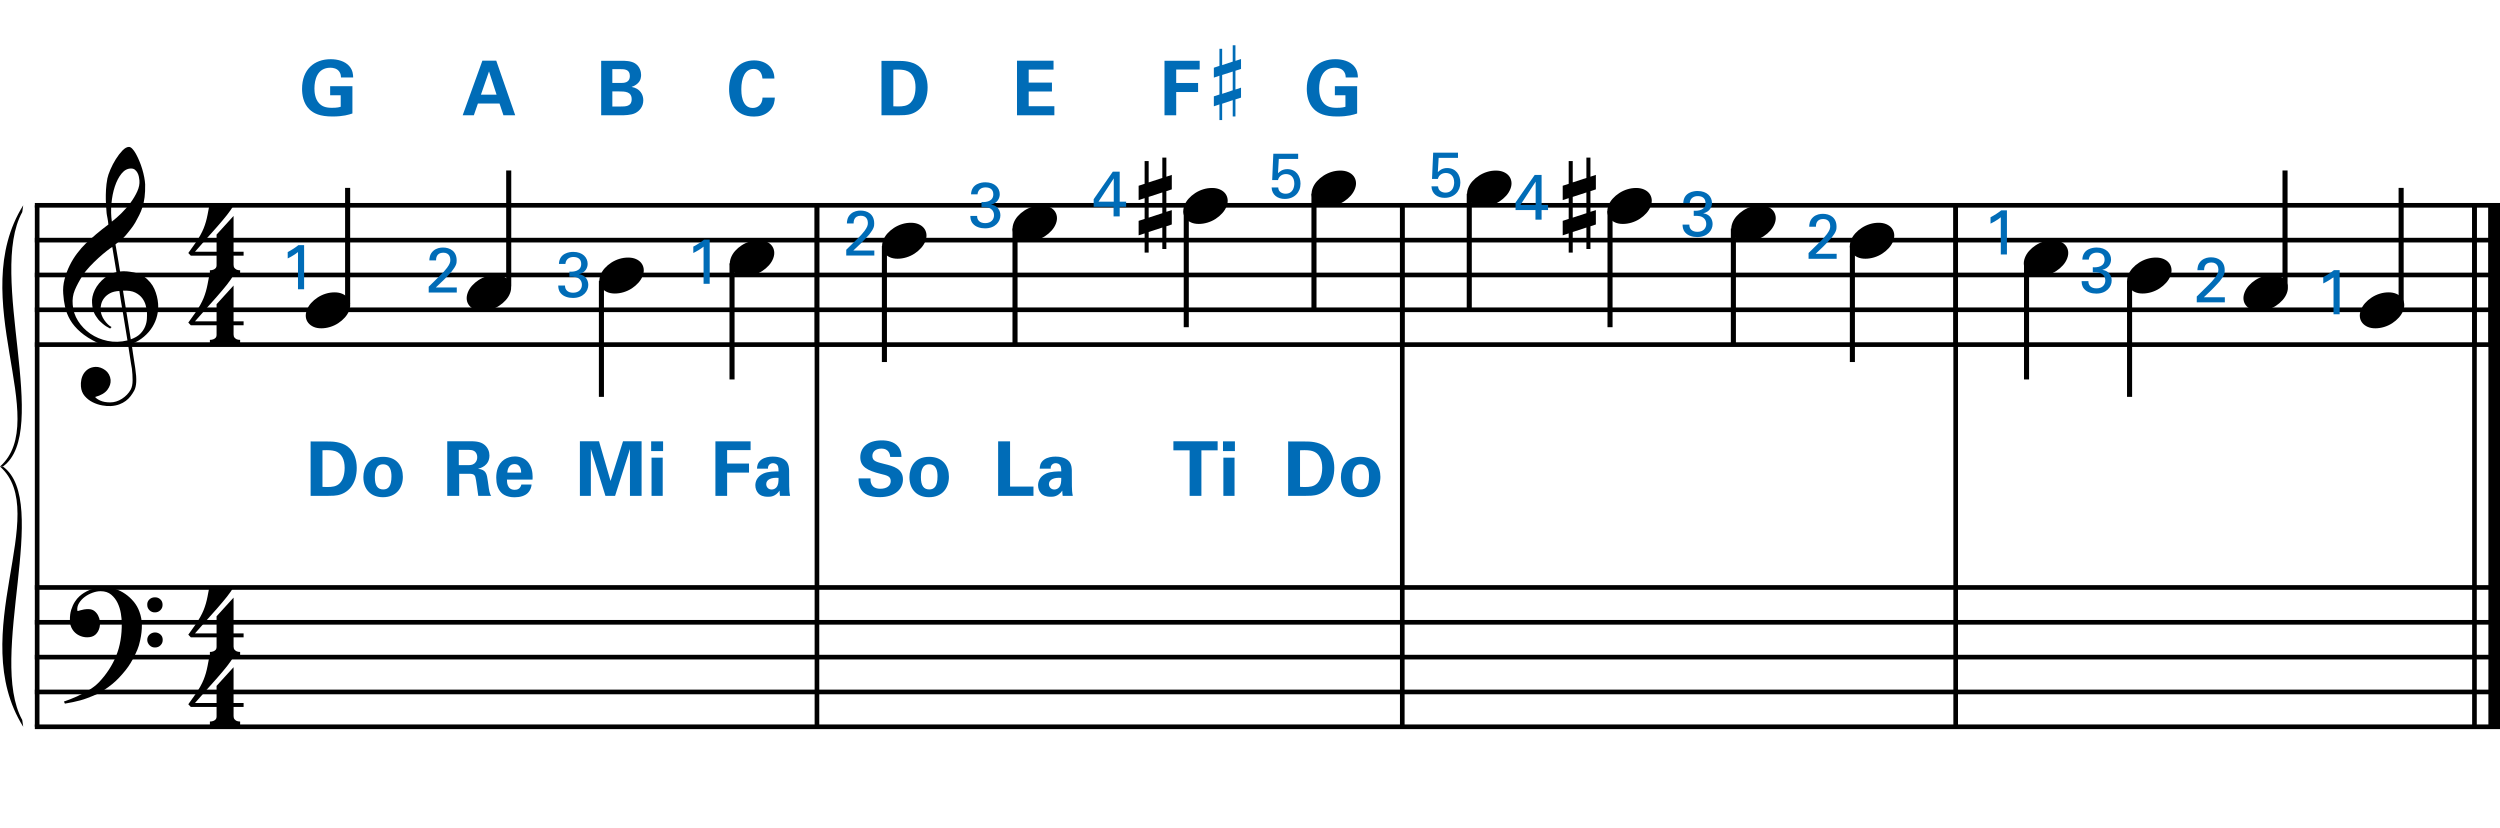 <?xml version="1.0" encoding="utf-8"?>
<!-- Generator: Adobe Illustrator 14.0.0, SVG Export Plug-In . SVG Version: 6.00 Build 43363)  -->
<!DOCTYPE svg PUBLIC "-//W3C//DTD SVG 1.1//EN" "http://www.w3.org/Graphics/SVG/1.1/DTD/svg11.dtd">
<svg version="1.1" id="Layer_1" xmlns="http://www.w3.org/2000/svg" xmlns:xlink="http://www.w3.org/1999/xlink" x="0px" y="0px"
	 width="551.792px" height="182.749px" viewBox="0 0 551.792 182.749" enable-background="new 0 0 551.792 182.749"
	 xml:space="preserve">
<line fill="none" stroke="#000000" stroke-width="1.024" stroke-miterlimit="10" x1="8.2" y1="45.314" x2="8.2" y2="160.413"/>
<g>
	<path d="M28.285,76.153c-0.574,0.103-1.184,0.164-1.83,0.185c-0.646,0.02-1.276,0.005-1.891-0.046
		c-0.615-0.051-1.184-0.123-1.707-0.215c-0.523-0.092-0.949-0.221-1.276-0.385c-1.579-0.758-2.855-1.563-3.828-2.414
		c-0.974-0.851-1.728-1.737-2.26-2.66c-0.533-0.922-0.907-1.871-1.123-2.844s-0.354-1.953-0.415-2.937
		c-0.082-1.066,0.015-2.132,0.292-3.198c0.277-1.065,0.656-2.085,1.138-3.06c0.481-0.973,1.035-1.871,1.661-2.69
		c0.625-0.82,1.255-1.538,1.891-2.153c0.738-0.696,1.512-1.388,2.322-2.075c0.81-0.687,1.696-1.389,2.66-2.106
		c-0.021-0.266-0.046-0.502-0.077-0.708c-0.031-0.205-0.067-0.415-0.108-0.63s-0.087-0.456-0.138-0.723
		c-0.051-0.266-0.087-0.594-0.107-0.984c0-0.164-0.021-0.466-0.062-0.907c-0.042-0.44-0.067-0.973-0.077-1.599
		s0.005-1.338,0.046-2.137c0.041-0.8,0.143-1.63,0.307-2.491c0.103-0.512,0.323-1.164,0.661-1.953
		c0.338-0.789,0.738-1.553,1.199-2.291c0.461-0.738,0.948-1.373,1.461-1.907c0.512-0.533,0.994-0.799,1.445-0.799
		c0.225,0,0.471,0.138,0.738,0.415c0.266,0.277,0.528,0.646,0.784,1.107c0.256,0.461,0.507,0.984,0.753,1.568
		c0.246,0.584,0.461,1.184,0.646,1.799c0.185,0.615,0.333,1.22,0.446,1.814c0.112,0.595,0.179,1.118,0.2,1.568
		c0.02,1.066-0.021,2.004-0.123,2.813c-0.103,0.81-0.256,1.538-0.461,2.183c-0.205,0.646-0.446,1.241-0.723,1.784
		c-0.276,0.543-0.569,1.091-0.876,1.645c-0.328,0.554-0.661,1.041-1,1.46c-0.338,0.42-0.682,0.846-1.03,1.276
		c-0.369,0.451-0.753,0.825-1.153,1.123c-0.4,0.297-0.795,0.62-1.184,0.968c0.185,1.045,0.348,1.989,0.492,2.829
		c0.062,0.369,0.123,0.728,0.184,1.076c0.062,0.349,0.113,0.672,0.154,0.969c0.041,0.297,0.082,0.543,0.123,0.738
		c0.041,0.195,0.062,0.313,0.062,0.354c0.492-0.062,1-0.066,1.522-0.016c0.522,0.051,1.024,0.128,1.506,0.23
		c0.481,0.103,0.912,0.236,1.292,0.4c0.379,0.165,0.682,0.318,0.907,0.461c1.107,0.82,1.891,1.758,2.353,2.813
		c0.461,1.056,0.732,2.137,0.815,3.244c0.062,0.861-0.011,1.727-0.215,2.599c-0.205,0.871-0.549,1.701-1.03,2.491
		c-0.482,0.789-1.107,1.511-1.875,2.167c-0.769,0.656-1.676,1.199-2.722,1.63c0.123,0.84,0.235,1.619,0.338,2.337
		c0.103,0.615,0.194,1.215,0.277,1.799c0.082,0.584,0.143,0.989,0.185,1.215c0.184,1.23,0.256,2.239,0.215,3.029
		c-0.041,0.789-0.195,1.43-0.461,1.922c-0.226,0.41-0.487,0.81-0.784,1.199c-0.297,0.389-0.651,0.738-1.061,1.045
		c-0.41,0.308-0.887,0.564-1.43,0.769c-0.543,0.205-1.164,0.328-1.86,0.369c-0.533,0.041-1.168-0.005-1.907-0.138
		c-0.738-0.134-1.445-0.369-2.122-0.707c-0.677-0.338-1.261-0.795-1.753-1.369c-0.492-0.574-0.769-1.281-0.83-2.122
		c-0.042-0.492-0.011-0.989,0.092-1.492c0.102-0.502,0.282-0.953,0.538-1.353c0.256-0.4,0.594-0.733,1.015-1
		c0.42-0.267,0.938-0.42,1.553-0.461c0.369-0.021,0.743,0.036,1.123,0.169c0.379,0.133,0.733,0.323,1.061,0.569
		c0.328,0.246,0.594,0.553,0.799,0.922c0.205,0.369,0.328,0.769,0.369,1.199c0.062,0.758-0.174,1.491-0.708,2.199
		c-0.533,0.707-1.435,1.235-2.706,1.583c0.205,0.287,0.594,0.558,1.168,0.815c0.573,0.256,1.292,0.384,2.152,0.384
		c0.902,0,1.768-0.267,2.598-0.799c0.831-0.534,1.471-1.199,1.922-1.999c0.287-0.533,0.431-1.225,0.431-2.076
		s-0.051-1.707-0.154-2.567c-0.041-0.144-0.103-0.498-0.185-1.061c-0.082-0.564-0.174-1.153-0.276-1.768
		C28.551,77.834,28.428,77.035,28.285,76.153z M24.271,64.729c-0.543,0.297-0.974,0.657-1.292,1.077
		c-0.318,0.42-0.533,0.866-0.646,1.337c-0.113,0.472-0.159,0.892-0.138,1.261c0.02,0.369,0.102,0.748,0.246,1.138
		c0.144,0.389,0.333,0.753,0.569,1.092c0.236,0.338,0.492,0.646,0.769,0.922s0.558,0.487,0.846,0.63
		c-0.042,0.041-0.077,0.077-0.108,0.107s-0.067,0.066-0.107,0.108c-0.042,0.041-0.072,0.082-0.092,0.123
		c-0.636-0.308-1.194-0.672-1.676-1.092c-0.482-0.42-0.795-0.723-0.938-0.907c-0.226-0.307-0.42-0.584-0.584-0.83
		s-0.297-0.507-0.399-0.784c-0.103-0.277-0.19-0.579-0.262-0.907c-0.072-0.328-0.118-0.717-0.138-1.168
		c-0.042-0.43-0.011-0.886,0.092-1.368c0.103-0.481,0.271-0.969,0.507-1.461c0.235-0.492,0.543-0.968,0.922-1.43
		s0.825-0.896,1.338-1.307c0.266-0.205,0.507-0.369,0.723-0.492s0.415-0.23,0.6-0.323s0.374-0.164,0.569-0.215
		c0.194-0.051,0.404-0.108,0.63-0.169l-0.922-5.566c-0.246,0.144-0.646,0.431-1.2,0.861c-0.553,0.431-1.158,0.943-1.814,1.538
		c-0.656,0.595-1.307,1.235-1.953,1.922c-0.646,0.687-1.174,1.348-1.583,1.983c-0.738,1.168-1.312,2.245-1.722,3.229
		c-0.41,0.984-0.564,2.05-0.461,3.198c0.082,1.292,0.477,2.496,1.184,3.613c0.707,1.117,1.614,2.055,2.721,2.813
		c1.107,0.758,2.368,1.286,3.782,1.583c1.415,0.297,2.88,0.261,4.397-0.107c-0.328-2.03-0.625-3.844-0.892-5.443
		c-0.123-0.676-0.236-1.342-0.338-1.999c-0.103-0.656-0.2-1.24-0.292-1.753c-0.092-0.512-0.18-1.086-0.262-1.722
		C25.506,64.264,24.814,64.433,24.271,64.729z M28.93,37.193c-0.799,0-1.502,0.375-2.106,1.123
		c-0.604,0.749-1.097,1.696-1.476,2.844c-0.38,1.148-0.63,2.409-0.753,3.782c-0.123,1.374-0.092,2.696,0.092,3.967
		c0.676-0.512,1.384-1.132,2.122-1.86c0.738-0.728,1.409-1.501,2.014-2.322c0.604-0.819,1.096-1.65,1.476-2.491
		c0.379-0.84,0.538-1.64,0.477-2.398c-0.021-0.246-0.062-0.522-0.123-0.83s-0.165-0.594-0.308-0.861
		c-0.144-0.267-0.328-0.492-0.553-0.677C29.565,37.285,29.279,37.193,28.93,37.193z M28.869,74.893
		c0.881-0.308,1.568-0.708,2.061-1.199c0.492-0.492,0.855-1.025,1.091-1.599c0.236-0.574,0.369-1.148,0.4-1.722
		s0.036-1.086,0.016-1.537c-0.042-0.369-0.128-0.831-0.262-1.384c-0.133-0.554-0.384-1.086-0.753-1.599
		c-0.369-0.512-0.892-0.938-1.568-1.276c-0.677-0.338-1.579-0.477-2.706-0.415L28.869,74.893z"/>
</g>
<g>
	<path d="M29.392,145.341c-0.185,0.348-0.364,0.666-0.538,0.953c-0.174,0.287-0.354,0.563-0.538,0.83
		c-0.185,0.266-0.38,0.527-0.584,0.784c-0.205,0.257-0.441,0.538-0.707,0.846c-0.267,0.308-0.518,0.585-0.753,0.83
		c-0.236,0.246-0.472,0.481-0.708,0.708c-0.236,0.225-0.487,0.445-0.753,0.66c-0.267,0.216-0.564,0.446-0.892,0.692
		c-0.41,0.308-0.794,0.573-1.153,0.8c-0.359,0.225-0.718,0.43-1.077,0.615c-0.359,0.184-0.733,0.354-1.122,0.507
		c-0.39,0.153-0.82,0.323-1.292,0.507c-0.472,0.186-0.989,0.354-1.553,0.508c-0.564,0.154-1.103,0.281-1.615,0.385
		c-0.595,0.123-1.189,0.234-1.783,0.338l-0.215-0.461c0.963-0.328,1.927-0.707,2.891-1.139c0.799-0.369,1.645-0.814,2.537-1.337
		s1.666-1.122,2.322-1.799c1.661-1.764,2.921-3.706,3.782-5.827c0.861-2.122,1.271-4.535,1.23-7.242c0-0.615-0.067-1.322-0.2-2.121
		c-0.134-0.8-0.369-1.559-0.708-2.275c-0.338-0.718-0.81-1.332-1.415-1.846c-0.605-0.512-1.389-0.769-2.352-0.769
		c-0.554,0-1.143,0.113-1.769,0.339s-1.194,0.527-1.707,0.906c-0.513,0.38-0.933,0.83-1.261,1.354
		c-0.328,0.522-0.461,1.082-0.399,1.676c0.02,0.082,0.087,0.107,0.2,0.076c0.112-0.03,0.277-0.076,0.492-0.138
		c0.215-0.062,0.481-0.123,0.799-0.185c0.317-0.062,0.692-0.082,1.123-0.062c0.451,0.021,0.84,0.159,1.168,0.415
		c0.328,0.257,0.594,0.58,0.799,0.969c0.205,0.39,0.338,0.814,0.4,1.276c0.062,0.461,0.041,0.907-0.062,1.337
		c-0.165,0.678-0.467,1.215-0.907,1.615c-0.441,0.399-1.051,0.6-1.83,0.6c-0.492,0-0.969-0.088-1.43-0.262
		c-0.461-0.174-0.866-0.42-1.214-0.738c-0.349-0.318-0.63-0.707-0.846-1.168s-0.323-0.99-0.323-1.584
		c-0.021-0.881,0.077-1.66,0.292-2.337s0.481-1.261,0.799-1.753s0.656-0.896,1.015-1.215c0.358-0.316,0.692-0.568,0.999-0.753
		c0.758-0.472,1.527-0.794,2.307-0.969c0.779-0.174,1.517-0.271,2.214-0.292c0.779,0,1.563,0.129,2.353,0.385
		c0.789,0.256,1.532,0.625,2.229,1.106s1.322,1.056,1.876,1.722c0.553,0.667,0.973,1.41,1.261,2.23
		c0.348,0.922,0.527,1.9,0.538,2.936c0.01,1.035-0.118,2.158-0.384,3.367c-0.083,0.41-0.174,0.779-0.277,1.107
		c-0.103,0.328-0.215,0.646-0.338,0.953s-0.261,0.615-0.415,0.923S29.576,144.972,29.392,145.341z M32.498,133.502
		c-0.021-0.472,0.133-0.866,0.461-1.185c0.328-0.316,0.728-0.477,1.199-0.477c0.472-0.02,0.876,0.123,1.215,0.432
		c0.338,0.307,0.507,0.697,0.507,1.168c0.02,0.472-0.134,0.877-0.461,1.215c-0.328,0.338-0.728,0.508-1.199,0.508
		c-0.472,0.02-0.876-0.134-1.214-0.462C32.667,134.374,32.498,133.974,32.498,133.502z M32.498,141.251
		c0-0.472,0.164-0.861,0.492-1.168c0.328-0.309,0.728-0.473,1.199-0.492c0.472,0,0.876,0.148,1.215,0.445
		c0.338,0.297,0.507,0.682,0.507,1.153c0.02,0.472-0.134,0.876-0.461,1.215c-0.328,0.338-0.728,0.507-1.199,0.507
		c-0.472,0.021-0.876-0.133-1.214-0.461C32.697,142.122,32.518,141.722,32.498,141.251z"/>
</g>
<g>
	<path d="M51.555,71.787v2.03c0,0.308,0.072,0.543,0.215,0.707c0.143,0.164,0.308,0.287,0.492,0.369
		c0.226,0.082,0.472,0.123,0.738,0.123v0.799h-6.673v-0.799c0.266,0,0.512-0.042,0.738-0.123c0.184-0.062,0.354-0.169,0.507-0.323
		c0.153-0.154,0.23-0.385,0.23-0.692v-2.091h-5.689l-0.553-0.584c0.615-0.841,1.138-1.574,1.568-2.199
		c0.43-0.625,0.794-1.204,1.091-1.737c0.297-0.533,0.538-1.03,0.723-1.491c0.185-0.461,0.349-0.938,0.492-1.43
		c0.143-0.492,0.271-1.03,0.384-1.614c0.112-0.584,0.241-1.255,0.384-2.014h5.32c-0.308,0.595-0.784,1.297-1.43,2.106
		c-0.646,0.81-1.369,1.671-2.168,2.583c-0.8,0.912-1.63,1.845-2.491,2.798c-0.861,0.953-1.661,1.86-2.398,2.721h4.766v-3.782
		l3.751-4.121v7.903h2.214v0.861H51.555z"/>
</g>
<g>
	<path d="M51.555,56.426v2.03c0,0.308,0.072,0.543,0.215,0.707c0.143,0.164,0.308,0.287,0.492,0.369
		c0.226,0.082,0.472,0.123,0.738,0.123v0.799h-6.673v-0.799c0.266,0,0.512-0.042,0.738-0.123c0.184-0.062,0.354-0.169,0.507-0.323
		c0.153-0.154,0.23-0.385,0.23-0.692v-2.091h-5.689l-0.553-0.584c0.615-0.841,1.138-1.574,1.568-2.199
		c0.43-0.625,0.794-1.204,1.091-1.737c0.297-0.533,0.538-1.03,0.723-1.491c0.185-0.461,0.349-0.938,0.492-1.43
		c0.143-0.492,0.271-1.03,0.384-1.614c0.112-0.584,0.241-1.255,0.384-2.014h5.32c-0.308,0.595-0.784,1.297-1.43,2.106
		c-0.646,0.81-1.369,1.671-2.168,2.583c-0.8,0.912-1.63,1.845-2.491,2.798c-0.861,0.953-1.661,1.86-2.398,2.721h4.766v-3.782
		l3.751-4.121v7.903h2.214v0.861H51.555z"/>
</g>
<g>
	<path d="M51.555,156.026v2.029c0,0.309,0.072,0.543,0.215,0.707c0.143,0.164,0.308,0.287,0.492,0.369
		c0.226,0.082,0.472,0.123,0.738,0.123v0.8h-6.673v-0.8c0.266,0,0.512-0.041,0.738-0.123c0.184-0.061,0.354-0.168,0.507-0.322
		c0.153-0.154,0.23-0.385,0.23-0.691v-2.092h-5.689l-0.553-0.584c0.615-0.841,1.138-1.574,1.568-2.199
		c0.43-0.625,0.794-1.203,1.091-1.736c0.297-0.533,0.538-1.031,0.723-1.492s0.349-0.938,0.492-1.43
		c0.143-0.492,0.271-1.03,0.384-1.614c0.112-0.585,0.241-1.255,0.384-2.015h5.32c-0.308,0.596-0.784,1.297-1.43,2.107
		c-0.646,0.81-1.369,1.67-2.168,2.582c-0.8,0.912-1.63,1.846-2.491,2.799c-0.861,0.953-1.661,1.86-2.398,2.721h4.766v-3.781
		l3.751-4.121v7.902h2.214v0.861H51.555z"/>
</g>
<g>
	<path d="M51.555,140.667v2.029c0,0.308,0.072,0.543,0.215,0.707c0.143,0.164,0.308,0.287,0.492,0.369
		c0.226,0.082,0.472,0.123,0.738,0.123v0.799h-6.673v-0.799c0.266,0,0.512-0.041,0.738-0.123c0.184-0.062,0.354-0.169,0.507-0.322
		c0.153-0.154,0.23-0.385,0.23-0.692v-2.091h-5.689l-0.553-0.584c0.615-0.842,1.138-1.574,1.568-2.199
		c0.43-0.625,0.794-1.204,1.091-1.737c0.297-0.532,0.538-1.03,0.723-1.491s0.349-0.938,0.492-1.43
		c0.143-0.492,0.271-1.031,0.384-1.615c0.112-0.584,0.241-1.255,0.384-2.014h5.32c-0.308,0.595-0.784,1.297-1.43,2.106
		c-0.646,0.81-1.369,1.671-2.168,2.583c-0.8,0.912-1.63,1.845-2.491,2.799c-0.861,0.953-1.661,1.859-2.398,2.721h4.766v-3.782
		l3.751-4.12v7.902h2.214v0.861H51.555z"/>
</g>
<line fill="none" stroke="#000000" stroke-width="1.024" stroke-miterlimit="10" x1="180.314" y1="45.314" x2="180.314" y2="160.413"/>
<line fill="none" stroke="#000000" stroke-width="1.024" stroke-miterlimit="10" x1="180.314" y1="45.314" x2="180.314" y2="76.064"/>
<line fill="none" stroke="#000000" stroke-width="1.024" stroke-miterlimit="10" x1="309.506" y1="45.314" x2="309.506" y2="160.413"/>
<line fill="none" stroke="#000000" stroke-width="1.024" stroke-miterlimit="10" x1="309.506" y1="45.314" x2="309.506" y2="76.064"/>
<line fill="none" stroke="#000000" stroke-width="1.024" stroke-miterlimit="10" x1="431.653" y1="45.314" x2="431.653" y2="160.413"/>
<line fill="none" stroke="#000000" stroke-width="1.024" stroke-miterlimit="10" x1="431.653" y1="45.314" x2="431.653" y2="76.064"/>
<line fill="none" stroke="#000000" stroke-width="2.562" stroke-miterlimit="10" x1="550.51" y1="45.314" x2="550.51" y2="160.413"/>
<line fill="none" stroke="#000000" stroke-width="1.024" stroke-miterlimit="10" x1="546.155" y1="45.314" x2="546.155" y2="160.413"/>
<line fill="none" stroke="#000000" stroke-width="2.562" stroke-miterlimit="10" x1="550.51" y1="45.314" x2="550.51" y2="76.064"/>
<line fill="none" stroke="#000000" stroke-width="1.024" stroke-miterlimit="10" x1="546.155" y1="45.314" x2="546.155" y2="76.064"/>
<line fill="none" stroke="#000000" stroke-width="1.028" stroke-miterlimit="10" x1="7.688" y1="45.314" x2="551.792" y2="45.314"/>
<line fill="none" stroke="#000000" stroke-width="1.028" stroke-miterlimit="10" x1="7.688" y1="53.001" x2="551.792" y2="53.001"/>
<line fill="none" stroke="#000000" stroke-width="1.028" stroke-miterlimit="10" x1="7.688" y1="60.689" x2="551.792" y2="60.689"/>
<line fill="none" stroke="#000000" stroke-width="1.028" stroke-miterlimit="10" x1="7.688" y1="68.376" x2="551.792" y2="68.376"/>
<line fill="none" stroke="#000000" stroke-width="1.028" stroke-miterlimit="10" x1="7.688" y1="76.064" x2="551.792" y2="76.064"/>
<line fill="none" stroke="#000000" stroke-width="1.028" stroke-miterlimit="10" x1="7.688" y1="129.663" x2="551.792" y2="129.663"/>
<line fill="none" stroke="#000000" stroke-width="1.028" stroke-miterlimit="10" x1="7.688" y1="137.351" x2="551.792" y2="137.351"/>
<line fill="none" stroke="#000000" stroke-width="1.028" stroke-miterlimit="10" x1="7.688" y1="145.038" x2="551.792" y2="145.038"/>
<line fill="none" stroke="#000000" stroke-width="1.028" stroke-miterlimit="10" x1="7.688" y1="152.726" x2="551.792" y2="152.726"/>
<line fill="none" stroke="#000000" stroke-width="1.028" stroke-miterlimit="10" x1="7.688" y1="160.413" x2="551.792" y2="160.413"/>
<path d="M5.125,45.314C-7.688,65.814,11.531,92.72,0,102.97h0.641c10.677-7.687-3.417-42.281,4.271-56.161"/>
<path d="M5.125,160.413C-7.688,139.913,11.531,113.22,0,102.97h0.641c10.677,7.688-3.417,42.068,4.271,55.948"/>
<line fill="none" stroke="#000000" stroke-width="1.121" stroke-miterlimit="10" x1="76.728" y1="67.095" x2="76.728" y2="41.47"/>
<g>
	<path d="M67.721,68.435c0.205-0.554,0.518-1.066,0.938-1.538c0.42-0.471,0.907-0.886,1.46-1.245
		c0.554-0.358,1.148-0.635,1.784-0.831c0.635-0.194,1.281-0.292,1.937-0.292c0.656,0,1.23,0.107,1.722,0.323
		c0.492,0.215,0.881,0.503,1.168,0.861c0.287,0.359,0.466,0.779,0.538,1.261c0.071,0.482,0.005,0.999-0.2,1.553
		c-0.206,0.553-0.523,1.071-0.954,1.553c-0.43,0.481-0.922,0.902-1.476,1.261c-0.553,0.358-1.153,0.635-1.799,0.831
		c-0.646,0.194-1.287,0.292-1.922,0.292c-0.656,0-1.225-0.108-1.707-0.323c-0.482-0.215-0.872-0.508-1.168-0.876
		c-0.297-0.369-0.477-0.795-0.538-1.276C67.444,69.506,67.516,68.989,67.721,68.435z"/>
</g>
<line fill="none" stroke="#000000" stroke-width="1.121" stroke-miterlimit="10" x1="112.283" y1="63.251" x2="112.283" y2="37.626"/>
<g>
	<path d="M103.241,64.595c0.205-0.554,0.518-1.066,0.938-1.538c0.42-0.471,0.907-0.886,1.46-1.245
		c0.554-0.358,1.148-0.635,1.784-0.831c0.635-0.194,1.281-0.292,1.937-0.292c0.656,0,1.23,0.107,1.722,0.323
		c0.492,0.215,0.881,0.503,1.168,0.861c0.287,0.359,0.466,0.779,0.538,1.261c0.071,0.482,0.005,0.999-0.2,1.553
		c-0.206,0.553-0.523,1.071-0.954,1.553c-0.43,0.481-0.922,0.902-1.476,1.261c-0.553,0.358-1.153,0.635-1.799,0.831
		c-0.646,0.194-1.287,0.292-1.922,0.292c-0.656,0-1.225-0.108-1.707-0.323c-0.482-0.215-0.872-0.508-1.168-0.876
		c-0.297-0.369-0.477-0.795-0.538-1.276C102.964,65.666,103.036,65.148,103.241,64.595z"/>
</g>
<line fill="none" stroke="#000000" stroke-width="1.121" stroke-miterlimit="10" x1="132.743" y1="61.97" x2="132.743" y2="87.595"/>
<g>
	<path d="M132.521,60.755c0.205-0.554,0.518-1.066,0.938-1.538c0.42-0.471,0.907-0.886,1.46-1.245
		c0.554-0.358,1.148-0.635,1.784-0.831c0.635-0.194,1.281-0.292,1.937-0.292c0.656,0,1.23,0.107,1.722,0.323
		c0.492,0.215,0.881,0.503,1.168,0.861c0.287,0.359,0.466,0.779,0.538,1.261c0.071,0.482,0.005,0.999-0.2,1.553
		c-0.206,0.553-0.523,1.071-0.954,1.553c-0.43,0.481-0.922,0.902-1.476,1.261c-0.553,0.358-1.153,0.635-1.799,0.831
		c-0.646,0.194-1.287,0.292-1.922,0.292c-0.656,0-1.225-0.108-1.707-0.323c-0.482-0.215-0.872-0.508-1.168-0.876
		c-0.297-0.369-0.477-0.795-0.538-1.276C132.244,61.826,132.316,61.309,132.521,60.755z"/>
</g>
<line fill="none" stroke="#000000" stroke-width="1.121" stroke-miterlimit="10" x1="161.571" y1="58.126" x2="161.571" y2="83.751"/>
<g>
	<path d="M161.321,56.915c0.205-0.554,0.518-1.066,0.938-1.538c0.42-0.471,0.907-0.886,1.46-1.245
		c0.554-0.358,1.148-0.635,1.784-0.831c0.635-0.194,1.281-0.292,1.937-0.292c0.656,0,1.23,0.107,1.722,0.323
		c0.492,0.215,0.881,0.503,1.168,0.861c0.287,0.359,0.466,0.779,0.538,1.261c0.071,0.482,0.005,0.999-0.2,1.553
		c-0.206,0.553-0.523,1.071-0.954,1.553c-0.43,0.481-0.922,0.902-1.476,1.261c-0.553,0.358-1.153,0.635-1.799,0.831
		c-0.646,0.194-1.287,0.292-1.922,0.292c-0.656,0-1.225-0.108-1.707-0.323c-0.482-0.215-0.872-0.508-1.168-0.876
		c-0.297-0.369-0.477-0.795-0.538-1.276C161.044,57.985,161.116,57.468,161.321,56.915z"/>
</g>
<g>
	<path fill="#006CB7" d="M75.266,17.096c-0.017-0.316-0.033-0.75-0.333-1.216c-0.5-0.8-1.45-0.933-2.016-0.933
		c-2.933,0-3.516,2.733-3.516,4.583c0,0.816,0.117,2.283,1,3.232c0.6,0.667,1.399,1.033,2.833,1.033c1.25,0,1.683-0.15,1.966-0.233
		v-2.533h-2.333v-2h4.916v6.015c-0.75,0.25-1.983,0.667-4.399,0.667c-2.749,0-4.166-0.667-5.115-1.6
		c-1.35-1.316-1.6-3.232-1.6-4.499c0-4.266,2.666-6.548,6.315-6.548c1.55,0,3.149,0.433,4.099,1.517
		c0.8,0.916,0.85,1.866,0.866,2.516H75.266z"/>
</g>
<g>
	<path fill="#006CB7" d="M68.558,97.431l3.982,0.016c0.667,0,2.699,0.018,4.149,1.084c1.516,1.116,2.049,3.016,2.049,4.732
		c0,3.698-1.982,5.631-4.266,6.048c-0.45,0.083-0.95,0.134-2.166,0.134h-3.749V97.431z M71.174,107.461
		c0.283,0.017,0.716,0.033,1.016,0.033c1.1,0,2.05-0.083,2.799-0.833c1.017-1.017,1.083-2.816,1.083-3.398
		c0-1.7-0.583-3.267-2.199-3.717c-0.533-0.149-1.216-0.232-2.699-0.166V107.461z"/>
	<path fill="#006CB7" d="M84.552,100.829c3.049,0,4.366,2.066,4.366,4.416c0,2.365-1.367,4.498-4.416,4.498
		c-2.399,0-4.299-1.482-4.299-4.432C80.203,103.278,81.236,100.829,84.552,100.829z M84.585,108.027
		c1.083,0,1.816-0.649,1.816-2.882c0-1.117-0.217-2.666-1.85-2.666c-1.8,0-1.816,2.082-1.816,2.849
		C82.736,107.211,83.369,108.027,84.585,108.027z"/>
</g>
<g>
	<path fill="#006CB7" d="M65.772,55.633c-0.606,0.507-1.578,1.084-2.268,1.408v-1.408c0.916-0.479,1.817-1.07,2.366-1.535h1.253
		v9.746h-1.352V55.633z"/>
</g>
<g>
	<path fill="#006CB7" d="M98.715,97.397h4.615c1.333-0.018,2.683-0.018,3.649,0.816c0.75,0.649,1.049,1.532,1.049,2.315
		c0,2.249-1.933,2.782-2.516,2.949c1.816,0.167,1.95,1.2,2.167,2.767c0.183,1.416,0.283,1.999,0.367,2.332
		c0.133,0.533,0.233,0.667,0.366,0.867h-2.849c-0.117-0.667-0.483-3.717-0.65-4.183c-0.233-0.684-0.866-0.684-1.3-0.684h-2.266
		v4.866h-2.632V97.397z M101.265,102.662h2.083c0.3,0,0.9,0,1.316-0.333c0.184-0.133,0.667-0.55,0.667-1.4
		c0-0.816-0.4-1.199-0.633-1.35c-0.4-0.283-0.883-0.283-1.699-0.283h-1.733V102.662z"/>
	<path fill="#006CB7" d="M111.894,105.861c0,0.55,0,2.249,1.716,2.249c0.616,0,1.233-0.232,1.466-1.166h2.25
		c-0.033,0.4-0.117,1.117-0.8,1.833c-0.617,0.649-1.716,0.983-2.949,0.983c-0.717,0-2.083-0.134-2.966-1.05
		c-0.766-0.8-1.083-1.933-1.083-3.282c0-1.367,0.333-3,1.75-3.982c0.65-0.434,1.45-0.7,2.366-0.7c1.2,0,2.633,0.466,3.399,2.032
		c0.566,1.15,0.533,2.383,0.5,3.083H111.894z M115.026,104.312c0-0.383-0.033-1.883-1.466-1.883c-1.083,0-1.533,0.9-1.583,1.883
		H115.026z"/>
</g>
<g>
	<path fill="#006CB7" d="M109.533,13.397l4.183,12.047h-2.6l-0.866-2.599h-4.766l-0.9,2.599h-2.466l4.349-12.047H109.533z
		 M109.6,20.895l-1.667-5.132l-1.783,5.132H109.6z"/>
</g>
<g>
	<path fill="#006CB7" d="M94.622,63.282l2.549-2.507c0.535-0.521,1.071-1.084,1.507-1.676c0.563-0.775,0.718-1.211,0.718-1.732
		c0-0.479-0.169-1.592-1.563-1.592c-1.563,0-1.591,1.338-1.591,1.705h-1.479c0.014-0.479,0.057-1.409,0.901-2.141
		c0.676-0.577,1.493-0.704,2.113-0.704c1.493,0,3.014,0.761,3.014,2.845c0,0.62-0.042,1.098-1.099,2.437
		c-0.281,0.352-1.521,1.633-1.803,1.915l-1.704,1.62h4.634v1.113h-6.197V63.282z"/>
</g>
<g>
	<path fill="#006CB7" d="M132.688,13.414h4.499c0.7,0,2.05,0,2.966,0.566c1.1,0.7,1.35,1.866,1.35,2.566c0,0.45-0.083,1.233-0.7,1.8
		c-0.083,0.1-0.667,0.633-1.366,0.816v0.033c1.833,0.333,2.549,1.667,2.549,2.933c0,1.417-0.833,2.366-1.766,2.833
		c-0.933,0.483-2.566,0.483-3.033,0.483h-4.499V13.414z M135.154,18.312h1.799c0.733,0,2.066,0,2.066-1.55
		c0-1.5-1.267-1.5-2.116-1.5h-1.75V18.312z M135.154,23.511h1.75c1.183,0,2.516,0,2.516-1.616c0-1.716-1.55-1.716-2.783-1.716
		h-1.483V23.511z"/>
</g>
<g>
	<path fill="#006CB7" d="M127.995,97.397h4.216l2.549,8.764l2.75-8.764h4.099v12.047h-2.566V99.113l-3.282,10.331h-2.133
		l-3.216-10.331v10.331h-2.417V97.397z"/>
	<path fill="#006CB7" d="M143.721,97.413h2.633v2.15h-2.633V97.413z M143.805,101.013h2.466v8.432h-2.466V101.013z"/>
</g>
<g>
	<path fill="#006CB7" d="M124.704,63.017c-0.014,0.929,0.591,1.591,1.789,1.591c1.366,0,1.943-0.873,1.943-1.732
		c0-1.028-0.69-1.563-1.408-1.718c-0.507-0.098-0.859-0.084-1.352-0.07v-1.141c0.972,0.084,2.605-0.113,2.605-1.69
		c0-1.099-0.747-1.535-1.718-1.535c-0.732,0-1.648,0.324-1.774,1.535h-1.423c0.084-2.423,2.366-2.662,3.155-2.662
		c2.127,0,3.183,1.282,3.183,2.634c0,0.803-0.437,1.958-1.943,2.295c2.084,0.296,2.084,2.169,2.084,2.366
		c0,1.366-1.112,2.873-3.38,2.873c-1.028,0-2.056-0.295-2.676-1.014c-0.549-0.62-0.563-1.324-0.578-1.732H124.704z"/>
</g>
<g>
	<path fill="#006CB7" d="M168.287,17.329c-0.05-0.417-0.2-2.116-1.95-2.116c-1.917,0-2.716,2-2.716,4.482
		c0,0.716,0,4.132,2.516,4.132c1.083,0,2.116-0.683,2.167-2.283h2.716c-0.05,0.716-0.117,1.833-1.083,2.833
		c-1.066,1.1-2.416,1.35-3.516,1.35c-4.149,0-5.499-3.066-5.499-6.048c0-3.816,2.133-6.349,5.516-6.349
		c2.632,0,4.482,1.6,4.482,3.999H168.287z"/>
</g>
<g>
	<path fill="#006CB7" d="M157.905,97.413h7.765v1.934h-5.182v2.966h4.832v1.999h-4.832v5.133h-2.583V97.413z"/>
	<path fill="#006CB7" d="M172.15,109.444c-0.083-0.518-0.083-0.9-0.083-1.15c-0.933,1.35-2.049,1.35-2.516,1.35
		c-1.217,0-1.767-0.35-2.1-0.666c-0.5-0.5-0.733-1.184-0.733-1.85s0.233-1.9,1.783-2.616c1.033-0.467,2.516-0.467,3.333-0.467
		c0-0.55-0.017-0.816-0.117-1.116c-0.217-0.616-0.867-0.699-1.1-0.699c-0.35,0-0.717,0.149-0.934,0.466
		c-0.183,0.283-0.183,0.55-0.183,0.75h-2.416c0.017-0.45,0.067-1.35,0.95-1.983c0.767-0.549,1.75-0.683,2.549-0.683
		c0.7,0,2.167,0.116,3,1.083c0.566,0.684,0.583,1.684,0.583,2.066l0.017,3.383c0,0.716,0.05,1.433,0.2,2.133H172.15z
		 M169.118,106.845c0,0.566,0.383,1.199,1.2,1.199c0.45,0,0.816-0.217,1.05-0.482c0.433-0.533,0.467-1.184,0.467-2.084
		C170.251,105.345,169.118,105.845,169.118,106.845z"/>
</g>
<g>
	<path fill="#006CB7" d="M155.292,54.433c-0.606,0.507-1.578,1.084-2.268,1.408v-1.408c0.916-0.479,1.817-1.07,2.366-1.535h1.253
		v9.746h-1.352V54.433z"/>
</g>
<line fill="none" stroke="#000000" stroke-width="1.121" stroke-miterlimit="10" x1="195.204" y1="54.283" x2="195.204" y2="79.908"/>
<g>
	<path d="M194.921,53.075c0.205-0.554,0.518-1.066,0.938-1.538c0.42-0.471,0.907-0.886,1.46-1.245
		c0.554-0.358,1.148-0.635,1.784-0.831c0.635-0.194,1.281-0.292,1.937-0.292c0.656,0,1.23,0.107,1.722,0.323
		c0.492,0.215,0.881,0.503,1.168,0.861c0.287,0.359,0.466,0.779,0.538,1.261c0.071,0.482,0.005,0.999-0.2,1.553
		c-0.206,0.553-0.523,1.071-0.954,1.553c-0.43,0.481-0.922,0.902-1.476,1.261c-0.553,0.358-1.153,0.635-1.799,0.831
		c-0.646,0.194-1.287,0.292-1.922,0.292c-0.656,0-1.225-0.108-1.707-0.323c-0.482-0.215-0.872-0.508-1.168-0.876
		c-0.297-0.369-0.477-0.795-0.538-1.276C194.645,54.146,194.716,53.628,194.921,53.075z"/>
</g>
<line fill="none" stroke="#000000" stroke-width="1.121" stroke-miterlimit="10" x1="224.032" y1="50.439" x2="224.032" y2="76.064"/>
<g>
	<path d="M223.721,49.235c0.205-0.554,0.518-1.066,0.938-1.538c0.42-0.471,0.907-0.886,1.46-1.245
		c0.554-0.358,1.148-0.635,1.784-0.831c0.635-0.194,1.281-0.292,1.937-0.292c0.656,0,1.23,0.107,1.722,0.323
		c0.492,0.215,0.881,0.503,1.168,0.861c0.287,0.359,0.466,0.779,0.538,1.261c0.071,0.482,0.005,0.999-0.2,1.553
		c-0.206,0.553-0.523,1.071-0.954,1.553c-0.43,0.481-0.922,0.902-1.476,1.261c-0.553,0.358-1.153,0.635-1.799,0.831
		c-0.646,0.194-1.287,0.292-1.922,0.292c-0.656,0-1.225-0.108-1.707-0.323c-0.482-0.215-0.872-0.508-1.168-0.876
		c-0.297-0.369-0.477-0.795-0.538-1.276C223.444,50.306,223.516,49.789,223.721,49.235z"/>
</g>
<line fill="none" stroke="#000000" stroke-width="1.121" stroke-miterlimit="10" x1="261.829" y1="46.595" x2="261.829" y2="72.22"/>
<g>
	<path d="M261.401,45.395c0.205-0.554,0.518-1.066,0.938-1.538c0.42-0.471,0.907-0.886,1.46-1.245
		c0.554-0.358,1.148-0.635,1.784-0.831c0.635-0.194,1.281-0.292,1.937-0.292c0.656,0,1.23,0.107,1.722,0.323
		c0.492,0.215,0.881,0.503,1.168,0.861c0.287,0.359,0.466,0.779,0.538,1.261c0.071,0.482,0.005,0.999-0.2,1.553
		c-0.206,0.553-0.523,1.071-0.954,1.553c-0.43,0.481-0.922,0.902-1.476,1.261c-0.553,0.358-1.153,0.635-1.799,0.831
		c-0.646,0.194-1.287,0.292-1.922,0.292c-0.656,0-1.225-0.108-1.707-0.323c-0.482-0.215-0.872-0.508-1.168-0.876
		c-0.297-0.369-0.477-0.795-0.538-1.276C261.124,46.466,261.196,45.949,261.401,45.395z"/>
</g>
<g>
	<path d="M252.637,40.567v-5.012h0.892v4.705l3.014-0.984v-4.49h0.892v4.213l1.199-0.4v3.198l-1.199,0.399v4.551l1.199-0.369v3.167
		l-1.199,0.399v5.013h-0.892v-4.736l-3.014,0.984v4.551h-0.892v-4.244l-1.322,0.431v-3.198l1.322-0.43v-4.582l-1.322,0.431v-3.167
		L252.637,40.567z M253.529,43.458v4.582l3.014-0.984v-4.582L253.529,43.458z"/>
</g>
<line fill="none" stroke="#000000" stroke-width="1.121" stroke-miterlimit="10" x1="290.016" y1="42.751" x2="290.016" y2="68.376"/>
<g>
	<path d="M289.721,41.555c0.204-0.554,0.518-1.066,0.938-1.538c0.42-0.471,0.907-0.886,1.461-1.245
		c0.554-0.358,1.147-0.635,1.783-0.831c0.636-0.194,1.281-0.292,1.938-0.292s1.23,0.107,1.722,0.323
		c0.492,0.215,0.882,0.503,1.169,0.861c0.287,0.359,0.466,0.779,0.538,1.261c0.071,0.482,0.005,0.999-0.2,1.553
		c-0.205,0.553-0.522,1.071-0.953,1.553c-0.431,0.481-0.923,0.902-1.476,1.261c-0.554,0.358-1.153,0.635-1.799,0.831
		c-0.646,0.194-1.287,0.292-1.922,0.292c-0.656,0-1.226-0.108-1.707-0.323c-0.481-0.215-0.871-0.508-1.168-0.876
		c-0.298-0.369-0.478-0.795-0.539-1.276C289.445,42.625,289.516,42.108,289.721,41.555z"/>
</g>
<g>
	<path fill="#006CB7" d="M194.558,13.43l3.982,0.017c0.667,0,2.699,0.017,4.149,1.083c1.516,1.117,2.049,3.016,2.049,4.732
		c0,3.699-1.982,5.632-4.266,6.048c-0.45,0.083-0.95,0.133-2.166,0.133h-3.749V13.43z M197.174,23.461
		c0.283,0.017,0.716,0.033,1.016,0.033c1.1,0,2.05-0.083,2.799-0.833c1.017-1.017,1.083-2.816,1.083-3.399
		c0-1.7-0.583-3.266-2.199-3.716c-0.533-0.15-1.216-0.233-2.699-0.167V23.461z"/>
</g>
<g>
	<path fill="#006CB7" d="M192.131,105.595c0,0.566-0.033,2.283,2.183,2.283c1.399,0,2.283-0.667,2.283-1.684
		c0-1.066-0.75-1.25-2.283-1.616c-2.866-0.716-4.433-1.565-4.433-3.649c0-1.982,1.417-3.732,4.766-3.732
		c1.25,0,2.732,0.283,3.632,1.417c0.683,0.866,0.683,1.833,0.683,2.232h-2.482c-0.033-0.417-0.167-1.833-1.95-1.833
		c-1.2,0-1.983,0.65-1.983,1.633c0,1.117,0.883,1.316,2.616,1.75c2.083,0.5,4.132,1.066,4.132,3.416c0,2.166-1.8,3.916-5.132,3.916
		c-4.615,0-4.648-2.967-4.666-4.133H192.131z"/>
	<path fill="#006CB7" d="M205.076,100.829c3.049,0,4.366,2.066,4.366,4.416c0,2.365-1.367,4.498-4.416,4.498
		c-2.399,0-4.299-1.482-4.299-4.432C200.727,103.278,201.76,100.829,205.076,100.829z M205.109,108.027
		c1.083,0,1.816-0.649,1.816-2.882c0-1.117-0.217-2.666-1.85-2.666c-1.8,0-1.816,2.082-1.816,2.849
		C203.26,107.211,203.893,108.027,205.109,108.027z"/>
</g>
<g>
	<path fill="#006CB7" d="M186.781,55.123l2.549-2.507c0.536-0.521,1.071-1.084,1.507-1.676c0.563-0.775,0.718-1.211,0.718-1.732
		c0-0.479-0.169-1.591-1.563-1.591c-1.563,0-1.591,1.338-1.591,1.704h-1.479c0.014-0.479,0.057-1.409,0.901-2.141
		c0.676-0.577,1.493-0.704,2.113-0.704c1.493,0,3.014,0.761,3.014,2.845c0,0.62-0.042,1.098-1.099,2.437
		c-0.281,0.352-1.521,1.633-1.803,1.915l-1.704,1.62h4.634v1.113h-6.197V55.123z"/>
</g>
<g>
	<path fill="#006CB7" d="M224.468,13.397h8.065v1.966h-5.482v2.866h5.132v1.966h-5.132v3.249h5.665v2h-8.248V13.397z"/>
</g>
<g>
	<path fill="#006CB7" d="M220.305,97.413h2.632v9.981h5.166v2.05h-7.798V97.413z"/>
	<path fill="#006CB7" d="M234.55,109.444c-0.083-0.518-0.083-0.9-0.083-1.15c-0.933,1.35-2.049,1.35-2.516,1.35
		c-1.217,0-1.767-0.35-2.1-0.666c-0.5-0.5-0.733-1.184-0.733-1.85s0.233-1.9,1.783-2.616c1.033-0.467,2.516-0.467,3.333-0.467
		c0-0.55-0.017-0.816-0.117-1.116c-0.217-0.616-0.867-0.699-1.1-0.699c-0.35,0-0.717,0.149-0.934,0.466
		c-0.183,0.283-0.183,0.55-0.183,0.75h-2.416c0.017-0.45,0.067-1.35,0.95-1.983c0.767-0.549,1.75-0.683,2.549-0.683
		c0.7,0,2.167,0.116,3,1.083c0.566,0.684,0.583,1.684,0.583,2.066l0.017,3.383c0,0.716,0.05,1.433,0.2,2.133H234.55z
		 M231.517,106.845c0,0.566,0.383,1.199,1.2,1.199c0.45,0,0.816-0.217,1.05-0.482c0.433-0.533,0.467-1.184,0.467-2.084
		C232.65,105.345,231.517,105.845,231.517,106.845z"/>
</g>
<g>
	<path fill="#006CB7" d="M215.664,47.657c-0.014,0.93,0.591,1.591,1.789,1.591c1.366,0,1.943-0.873,1.943-1.732
		c0-1.028-0.69-1.563-1.408-1.718c-0.507-0.098-0.859-0.084-1.352-0.07v-1.141c0.972,0.084,2.605-0.113,2.605-1.69
		c0-1.099-0.747-1.535-1.718-1.535c-0.732,0-1.648,0.324-1.774,1.535h-1.423c0.084-2.422,2.366-2.662,3.155-2.662
		c2.127,0,3.183,1.282,3.183,2.634c0,0.803-0.437,1.958-1.943,2.295c2.084,0.296,2.084,2.169,2.084,2.366
		c0,1.366-1.112,2.873-3.38,2.873c-1.028,0-2.056-0.295-2.676-1.014c-0.549-0.62-0.563-1.324-0.578-1.732H215.664z"/>
</g>
<g>
	<path fill="#006CB7" d="M257.025,13.414h7.765v1.933h-5.182v2.966h4.832v1.999h-4.832v5.132h-2.583V13.414z"/>
</g>
<g>
	<path fill="#006CB7" d="M272.683,9.998v3.433l1.233-0.4v2.183l-1.233,0.4v4.149l1.233-0.417v2.2l-1.233,0.4v3.766h-0.6v-3.599
		l-2.333,0.783v3.599h-0.6v-3.449l-1.233,0.417v-2.199l1.233-0.4v-4.149l-1.233,0.417v-2.183l1.233-0.417v-3.766h0.6v3.599
		l2.333-0.767V9.998H272.683z M272.083,15.796l-2.333,0.75v4.166l2.333-0.783V15.796z"/>
</g>
<g>
	<path fill="#006CB7" d="M262.571,99.396h-3.583v-1.999h9.764v1.999h-3.583v10.048h-2.599V99.396z"/>
	<path fill="#006CB7" d="M269.934,97.413h2.633v2.15h-2.633V97.413z M270.018,101.013h2.466v8.432h-2.466V101.013z"/>
</g>
<g>
	<path fill="#006CB7" d="M245.784,45.651h-4.394v-1.676l4.225-6.084h1.521v6.619h1.422v1.141h-1.422v2.113h-1.352V45.651z
		 M245.826,44.511V39.37l-3.366,5.141H245.826z"/>
</g>
<g>
	<path fill="#006CB7" d="M297.027,17.096c-0.017-0.316-0.034-0.75-0.334-1.216c-0.499-0.8-1.449-0.933-2.016-0.933
		c-2.933,0-3.516,2.733-3.516,4.583c0,0.816,0.116,2.283,0.999,3.232c0.601,0.667,1.4,1.033,2.833,1.033
		c1.25,0,1.683-0.15,1.966-0.233v-2.533h-2.332v-2h4.915v6.015c-0.75,0.25-1.982,0.667-4.398,0.667c-2.75,0-4.166-0.667-5.116-1.6
		c-1.35-1.316-1.6-3.232-1.6-4.499c0-4.266,2.666-6.548,6.315-6.548c1.55,0,3.149,0.433,4.099,1.517
		c0.8,0.916,0.851,1.866,0.867,2.516H297.027z"/>
</g>
<g>
	<path fill="#006CB7" d="M284.318,97.431l3.982,0.016c0.667,0,2.699,0.018,4.149,1.084c1.516,1.116,2.049,3.016,2.049,4.732
		c0,3.698-1.982,5.631-4.266,6.048c-0.449,0.083-0.949,0.134-2.166,0.134h-3.749V97.431z M286.934,107.461
		c0.283,0.017,0.717,0.033,1.017,0.033c1.1,0,2.049-0.083,2.799-0.833c1.017-1.017,1.083-2.816,1.083-3.398
		c0-1.7-0.583-3.267-2.199-3.717c-0.533-0.149-1.217-0.232-2.699-0.166V107.461z"/>
	<path fill="#006CB7" d="M300.312,100.829c3.049,0,4.365,2.066,4.365,4.416c0,2.365-1.366,4.498-4.415,4.498
		c-2.399,0-4.299-1.482-4.299-4.432C295.963,103.278,296.997,100.829,300.312,100.829z M300.345,108.027
		c1.083,0,1.816-0.649,1.816-2.882c0-1.117-0.217-2.666-1.85-2.666c-1.8,0-1.816,2.082-1.816,2.849
		C298.496,107.211,299.129,108.027,300.345,108.027z"/>
</g>
<g>
	<path fill="#006CB7" d="M282.128,41.375c0.028,0.986,0.888,1.38,1.62,1.38c1.704,0,1.929-1.605,1.929-2.239
		c0-1.324-0.718-2.099-1.845-2.099c-0.563,0-1.014,0.211-1.31,0.507s-0.381,0.591-0.451,0.817h-1.281l0.254-5.803h5.479v1.141
		h-4.268l-0.184,3.155c0.296-0.295,0.916-0.901,2.057-0.901c1.958,0,2.915,1.535,2.915,3.211c0,1.916-1.352,3.366-3.479,3.366
		c-1.577,0-2.831-0.873-2.901-2.535H282.128z"/>
</g>
<line fill="none" stroke="#000000" stroke-width="1.121" stroke-miterlimit="10" x1="324.29" y1="42.751" x2="324.29" y2="68.376"/>
<g>
	<path d="M324.042,41.555c0.204-0.554,0.518-1.066,0.938-1.538c0.42-0.471,0.907-0.886,1.461-1.245
		c0.554-0.358,1.147-0.635,1.783-0.831c0.636-0.194,1.281-0.292,1.938-0.292s1.23,0.107,1.722,0.323
		c0.492,0.215,0.882,0.503,1.169,0.861c0.287,0.359,0.466,0.779,0.538,1.261c0.071,0.482,0.005,0.999-0.2,1.553
		c-0.205,0.553-0.522,1.071-0.953,1.553c-0.431,0.481-0.923,0.902-1.476,1.261c-0.554,0.358-1.153,0.635-1.799,0.831
		c-0.646,0.194-1.287,0.292-1.922,0.292c-0.656,0-1.226-0.108-1.707-0.323c-0.481-0.215-0.871-0.508-1.168-0.876
		c-0.298-0.369-0.478-0.795-0.539-1.276C323.765,42.625,323.836,42.108,324.042,41.555z"/>
</g>
<line fill="none" stroke="#000000" stroke-width="1.121" stroke-miterlimit="10" x1="355.36" y1="46.595" x2="355.36" y2="72.22"/>
<g>
	<path d="M355,45.395c0.204-0.554,0.518-1.066,0.938-1.538c0.42-0.471,0.907-0.886,1.461-1.245c0.554-0.358,1.147-0.635,1.783-0.831
		c0.636-0.194,1.281-0.292,1.938-0.292s1.23,0.107,1.722,0.323c0.492,0.215,0.882,0.503,1.169,0.861
		c0.287,0.359,0.466,0.779,0.538,1.261c0.071,0.482,0.005,0.999-0.2,1.553c-0.205,0.553-0.522,1.071-0.953,1.553
		c-0.431,0.481-0.923,0.902-1.476,1.261c-0.554,0.358-1.153,0.635-1.799,0.831c-0.646,0.194-1.287,0.292-1.922,0.292
		c-0.656,0-1.226-0.108-1.707-0.323c-0.481-0.215-0.871-0.508-1.168-0.876c-0.298-0.369-0.478-0.795-0.539-1.276
		C354.724,46.466,354.795,45.949,355,45.395z"/>
</g>
<g>
	<path d="M346.237,40.567v-5.012h0.892v4.705l3.014-0.984v-4.49h0.892v4.213l1.199-0.4v3.198l-1.199,0.399v4.551l1.199-0.369v3.167
		l-1.199,0.399v5.013h-0.892v-4.736l-3.014,0.984v4.551h-0.892v-4.244l-1.322,0.431v-3.198l1.322-0.43v-4.582l-1.322,0.431v-3.167
		L346.237,40.567z M347.128,43.458v4.582l3.014-0.984v-4.582L347.128,43.458z"/>
</g>
<line fill="none" stroke="#000000" stroke-width="1.121" stroke-miterlimit="10" x1="382.586" y1="50.439" x2="382.586" y2="76.064"/>
<g>
	<path d="M382.361,49.235c0.204-0.554,0.518-1.066,0.938-1.538c0.42-0.471,0.907-0.886,1.461-1.245
		c0.554-0.358,1.147-0.635,1.783-0.831c0.636-0.194,1.281-0.292,1.938-0.292s1.23,0.107,1.722,0.323
		c0.492,0.215,0.882,0.503,1.169,0.861c0.287,0.359,0.466,0.779,0.538,1.261c0.071,0.482,0.005,0.999-0.2,1.553
		c-0.205,0.553-0.522,1.071-0.953,1.553c-0.431,0.481-0.923,0.902-1.476,1.261c-0.554,0.358-1.153,0.635-1.799,0.831
		c-0.646,0.194-1.287,0.292-1.922,0.292c-0.656,0-1.226-0.108-1.707-0.323c-0.481-0.215-0.871-0.508-1.168-0.876
		c-0.298-0.369-0.478-0.795-0.539-1.276C382.084,50.306,382.156,49.789,382.361,49.235z"/>
</g>
<line fill="none" stroke="#000000" stroke-width="1.121" stroke-miterlimit="10" x1="408.852" y1="54.283" x2="408.852" y2="79.908"/>
<g>
	<path d="M408.521,53.075c0.204-0.554,0.518-1.066,0.938-1.538c0.42-0.471,0.907-0.886,1.461-1.245
		c0.554-0.358,1.147-0.635,1.783-0.831c0.636-0.194,1.281-0.292,1.938-0.292s1.23,0.107,1.722,0.323
		c0.492,0.215,0.882,0.503,1.169,0.861c0.287,0.359,0.466,0.779,0.538,1.261c0.071,0.482,0.005,0.999-0.2,1.553
		c-0.205,0.553-0.522,1.071-0.953,1.553c-0.431,0.481-0.923,0.902-1.476,1.261c-0.554,0.358-1.153,0.635-1.799,0.831
		c-0.646,0.194-1.287,0.292-1.922,0.292c-0.656,0-1.226-0.108-1.707-0.323c-0.481-0.215-0.871-0.508-1.168-0.876
		c-0.298-0.369-0.478-0.795-0.539-1.276C408.245,54.146,408.316,53.628,408.521,53.075z"/>
</g>
<g>
	<path fill="#006CB7" d="M317.409,41.134c0.027,0.986,0.887,1.38,1.619,1.38c1.704,0,1.93-1.605,1.93-2.239
		c0-1.324-0.719-2.099-1.845-2.099c-0.563,0-1.015,0.211-1.311,0.507s-0.38,0.591-0.45,0.817h-1.282l0.254-5.803h5.479v1.141h-4.268
		l-0.183,3.155c0.296-0.295,0.915-0.901,2.056-0.901c1.958,0,2.916,1.535,2.916,3.211c0,1.916-1.353,3.366-3.479,3.366
		c-1.578,0-2.831-0.873-2.901-2.535H317.409z"/>
</g>
<g>
	<path fill="#006CB7" d="M338.903,46.371h-4.394v-1.676l4.225-6.084h1.521v6.619h1.423v1.141h-1.423v2.113h-1.353V46.371z
		 M338.946,45.23V40.09l-3.366,5.141H338.946z"/>
</g>
<g>
	<path fill="#006CB7" d="M372.863,49.577c-0.015,0.93,0.591,1.591,1.788,1.591c1.366,0,1.944-0.873,1.944-1.732
		c0-1.028-0.69-1.563-1.409-1.718c-0.507-0.098-0.858-0.084-1.352-0.07v-1.141c0.972,0.084,2.605-0.113,2.605-1.69
		c0-1.099-0.746-1.535-1.719-1.535c-0.732,0-1.647,0.324-1.774,1.535h-1.422c0.084-2.422,2.366-2.662,3.154-2.662
		c2.127,0,3.184,1.282,3.184,2.634c0,0.803-0.438,1.958-1.944,2.295c2.085,0.296,2.085,2.169,2.085,2.366
		c0,1.366-1.113,2.873-3.381,2.873c-1.027,0-2.056-0.295-2.676-1.014c-0.549-0.62-0.563-1.324-0.577-1.732H372.863z"/>
</g>
<g>
	<path fill="#006CB7" d="M399.181,55.842l2.55-2.507c0.535-0.521,1.07-1.084,1.507-1.676c0.563-0.775,0.718-1.211,0.718-1.732
		c0-0.479-0.169-1.591-1.562-1.591c-1.563,0-1.592,1.338-1.592,1.704h-1.479c0.014-0.479,0.056-1.409,0.901-2.141
		c0.676-0.577,1.492-0.704,2.112-0.704c1.493,0,3.014,0.761,3.014,2.845c0,0.62-0.042,1.098-1.099,2.437
		c-0.281,0.352-1.521,1.633-1.803,1.915l-1.704,1.62h4.634v1.113h-6.197V55.842z"/>
</g>
<line fill="none" stroke="#000000" stroke-width="1.121" stroke-miterlimit="10" x1="447.29" y1="58.126" x2="447.29" y2="83.751"/>
<g>
	<path d="M446.921,56.915c0.204-0.554,0.518-1.066,0.938-1.538c0.42-0.471,0.907-0.886,1.461-1.245
		c0.554-0.358,1.147-0.635,1.783-0.831c0.636-0.194,1.281-0.292,1.938-0.292s1.23,0.107,1.722,0.323
		c0.492,0.215,0.882,0.503,1.169,0.861c0.287,0.359,0.466,0.779,0.538,1.261c0.071,0.482,0.005,0.999-0.2,1.553
		c-0.205,0.553-0.522,1.071-0.953,1.553c-0.431,0.481-0.923,0.902-1.476,1.261c-0.554,0.358-1.153,0.635-1.799,0.831
		c-0.646,0.194-1.287,0.292-1.922,0.292c-0.656,0-1.226-0.108-1.707-0.323c-0.481-0.215-0.871-0.508-1.168-0.876
		c-0.298-0.369-0.478-0.795-0.539-1.276C446.645,57.985,446.716,57.468,446.921,56.915z"/>
</g>
<line fill="none" stroke="#000000" stroke-width="1.121" stroke-miterlimit="10" x1="470.032" y1="61.97" x2="470.032" y2="87.595"/>
<g>
	<path d="M469.721,60.755c0.204-0.554,0.518-1.066,0.938-1.538c0.42-0.471,0.907-0.886,1.461-1.245
		c0.554-0.358,1.147-0.635,1.783-0.831c0.636-0.194,1.281-0.292,1.938-0.292s1.23,0.107,1.722,0.323
		c0.492,0.215,0.882,0.503,1.169,0.861c0.287,0.359,0.466,0.779,0.538,1.261c0.071,0.482,0.005,0.999-0.2,1.553
		c-0.205,0.553-0.522,1.071-0.953,1.553c-0.431,0.481-0.923,0.902-1.476,1.261c-0.554,0.358-1.153,0.635-1.799,0.831
		c-0.646,0.194-1.287,0.292-1.922,0.292c-0.656,0-1.226-0.108-1.707-0.323c-0.481-0.215-0.871-0.508-1.168-0.876
		c-0.298-0.369-0.478-0.795-0.539-1.276C469.445,61.826,469.516,61.309,469.721,60.755z"/>
</g>
<line fill="none" stroke="#000000" stroke-width="1.121" stroke-miterlimit="10" x1="504.345" y1="63.251" x2="504.345" y2="37.626"/>
<g>
	<path d="M495.401,64.595c0.204-0.554,0.518-1.066,0.938-1.538c0.42-0.471,0.907-0.886,1.461-1.245
		c0.554-0.358,1.147-0.635,1.783-0.831c0.636-0.194,1.281-0.292,1.938-0.292s1.23,0.107,1.722,0.323
		c0.492,0.215,0.882,0.503,1.169,0.861c0.287,0.359,0.466,0.779,0.538,1.261c0.071,0.482,0.005,0.999-0.2,1.553
		c-0.205,0.553-0.522,1.071-0.953,1.553c-0.431,0.481-0.923,0.902-1.476,1.261c-0.554,0.358-1.153,0.635-1.799,0.831
		c-0.646,0.194-1.287,0.292-1.922,0.292c-0.656,0-1.226-0.108-1.707-0.323c-0.481-0.215-0.871-0.508-1.168-0.876
		c-0.298-0.369-0.478-0.795-0.539-1.276C495.125,65.666,495.196,65.148,495.401,64.595z"/>
</g>
<line fill="none" stroke="#000000" stroke-width="1.121" stroke-miterlimit="10" x1="529.97" y1="67.095" x2="529.97" y2="41.47"/>
<g>
	<path d="M521.081,68.435c0.204-0.554,0.518-1.066,0.938-1.538c0.42-0.471,0.907-0.886,1.461-1.245
		c0.554-0.358,1.147-0.635,1.783-0.831c0.636-0.194,1.281-0.292,1.938-0.292s1.23,0.107,1.722,0.323
		c0.492,0.215,0.882,0.503,1.169,0.861c0.287,0.359,0.466,0.779,0.538,1.261c0.071,0.482,0.005,0.999-0.2,1.553
		c-0.205,0.553-0.522,1.071-0.953,1.553c-0.431,0.481-0.923,0.902-1.476,1.261c-0.554,0.358-1.153,0.635-1.799,0.831
		c-0.646,0.194-1.287,0.292-1.922,0.292c-0.656,0-1.226-0.108-1.707-0.323c-0.481-0.215-0.871-0.508-1.168-0.876
		c-0.298-0.369-0.478-0.795-0.539-1.276C520.804,69.506,520.875,68.989,521.081,68.435z"/>
</g>
<g>
	<path fill="#006CB7" d="M441.612,47.953c-0.605,0.507-1.577,1.084-2.268,1.408v-1.408c0.916-0.479,1.817-1.07,2.366-1.535h1.254
		v9.746h-1.353V47.953z"/>
</g>
<g>
	<path fill="#006CB7" d="M460.943,62.057c-0.015,0.929,0.591,1.591,1.788,1.591c1.366,0,1.944-0.873,1.944-1.732
		c0-1.028-0.69-1.563-1.409-1.718c-0.507-0.098-0.858-0.084-1.352-0.07v-1.141c0.972,0.084,2.605-0.113,2.605-1.69
		c0-1.099-0.746-1.535-1.719-1.535c-0.732,0-1.647,0.324-1.774,1.535h-1.422c0.084-2.423,2.366-2.662,3.154-2.662
		c2.127,0,3.184,1.282,3.184,2.634c0,0.803-0.438,1.958-1.944,2.295c2.085,0.296,2.085,2.169,2.085,2.366
		c0,1.366-1.113,2.873-3.381,2.873c-1.027,0-2.056-0.295-2.676-1.014c-0.549-0.62-0.563-1.324-0.577-1.732H460.943z"/>
</g>
<g>
	<path fill="#006CB7" d="M484.861,65.442l2.55-2.507c0.535-0.521,1.07-1.084,1.507-1.676c0.563-0.775,0.718-1.211,0.718-1.732
		c0-0.479-0.169-1.592-1.562-1.592c-1.563,0-1.592,1.338-1.592,1.705h-1.479c0.014-0.479,0.056-1.409,0.901-2.141
		c0.676-0.577,1.492-0.704,2.112-0.704c1.493,0,3.014,0.761,3.014,2.845c0,0.62-0.042,1.098-1.099,2.437
		c-0.281,0.352-1.521,1.633-1.803,1.915l-1.704,1.62h4.634v1.113h-6.197V65.442z"/>
</g>
<g>
	<path fill="#006CB7" d="M515.051,61.153c-0.605,0.507-1.577,1.084-2.268,1.408v-1.408c0.916-0.479,1.817-1.07,2.366-1.535h1.254
		v9.746h-1.353V61.153z"/>
</g>
</svg>
